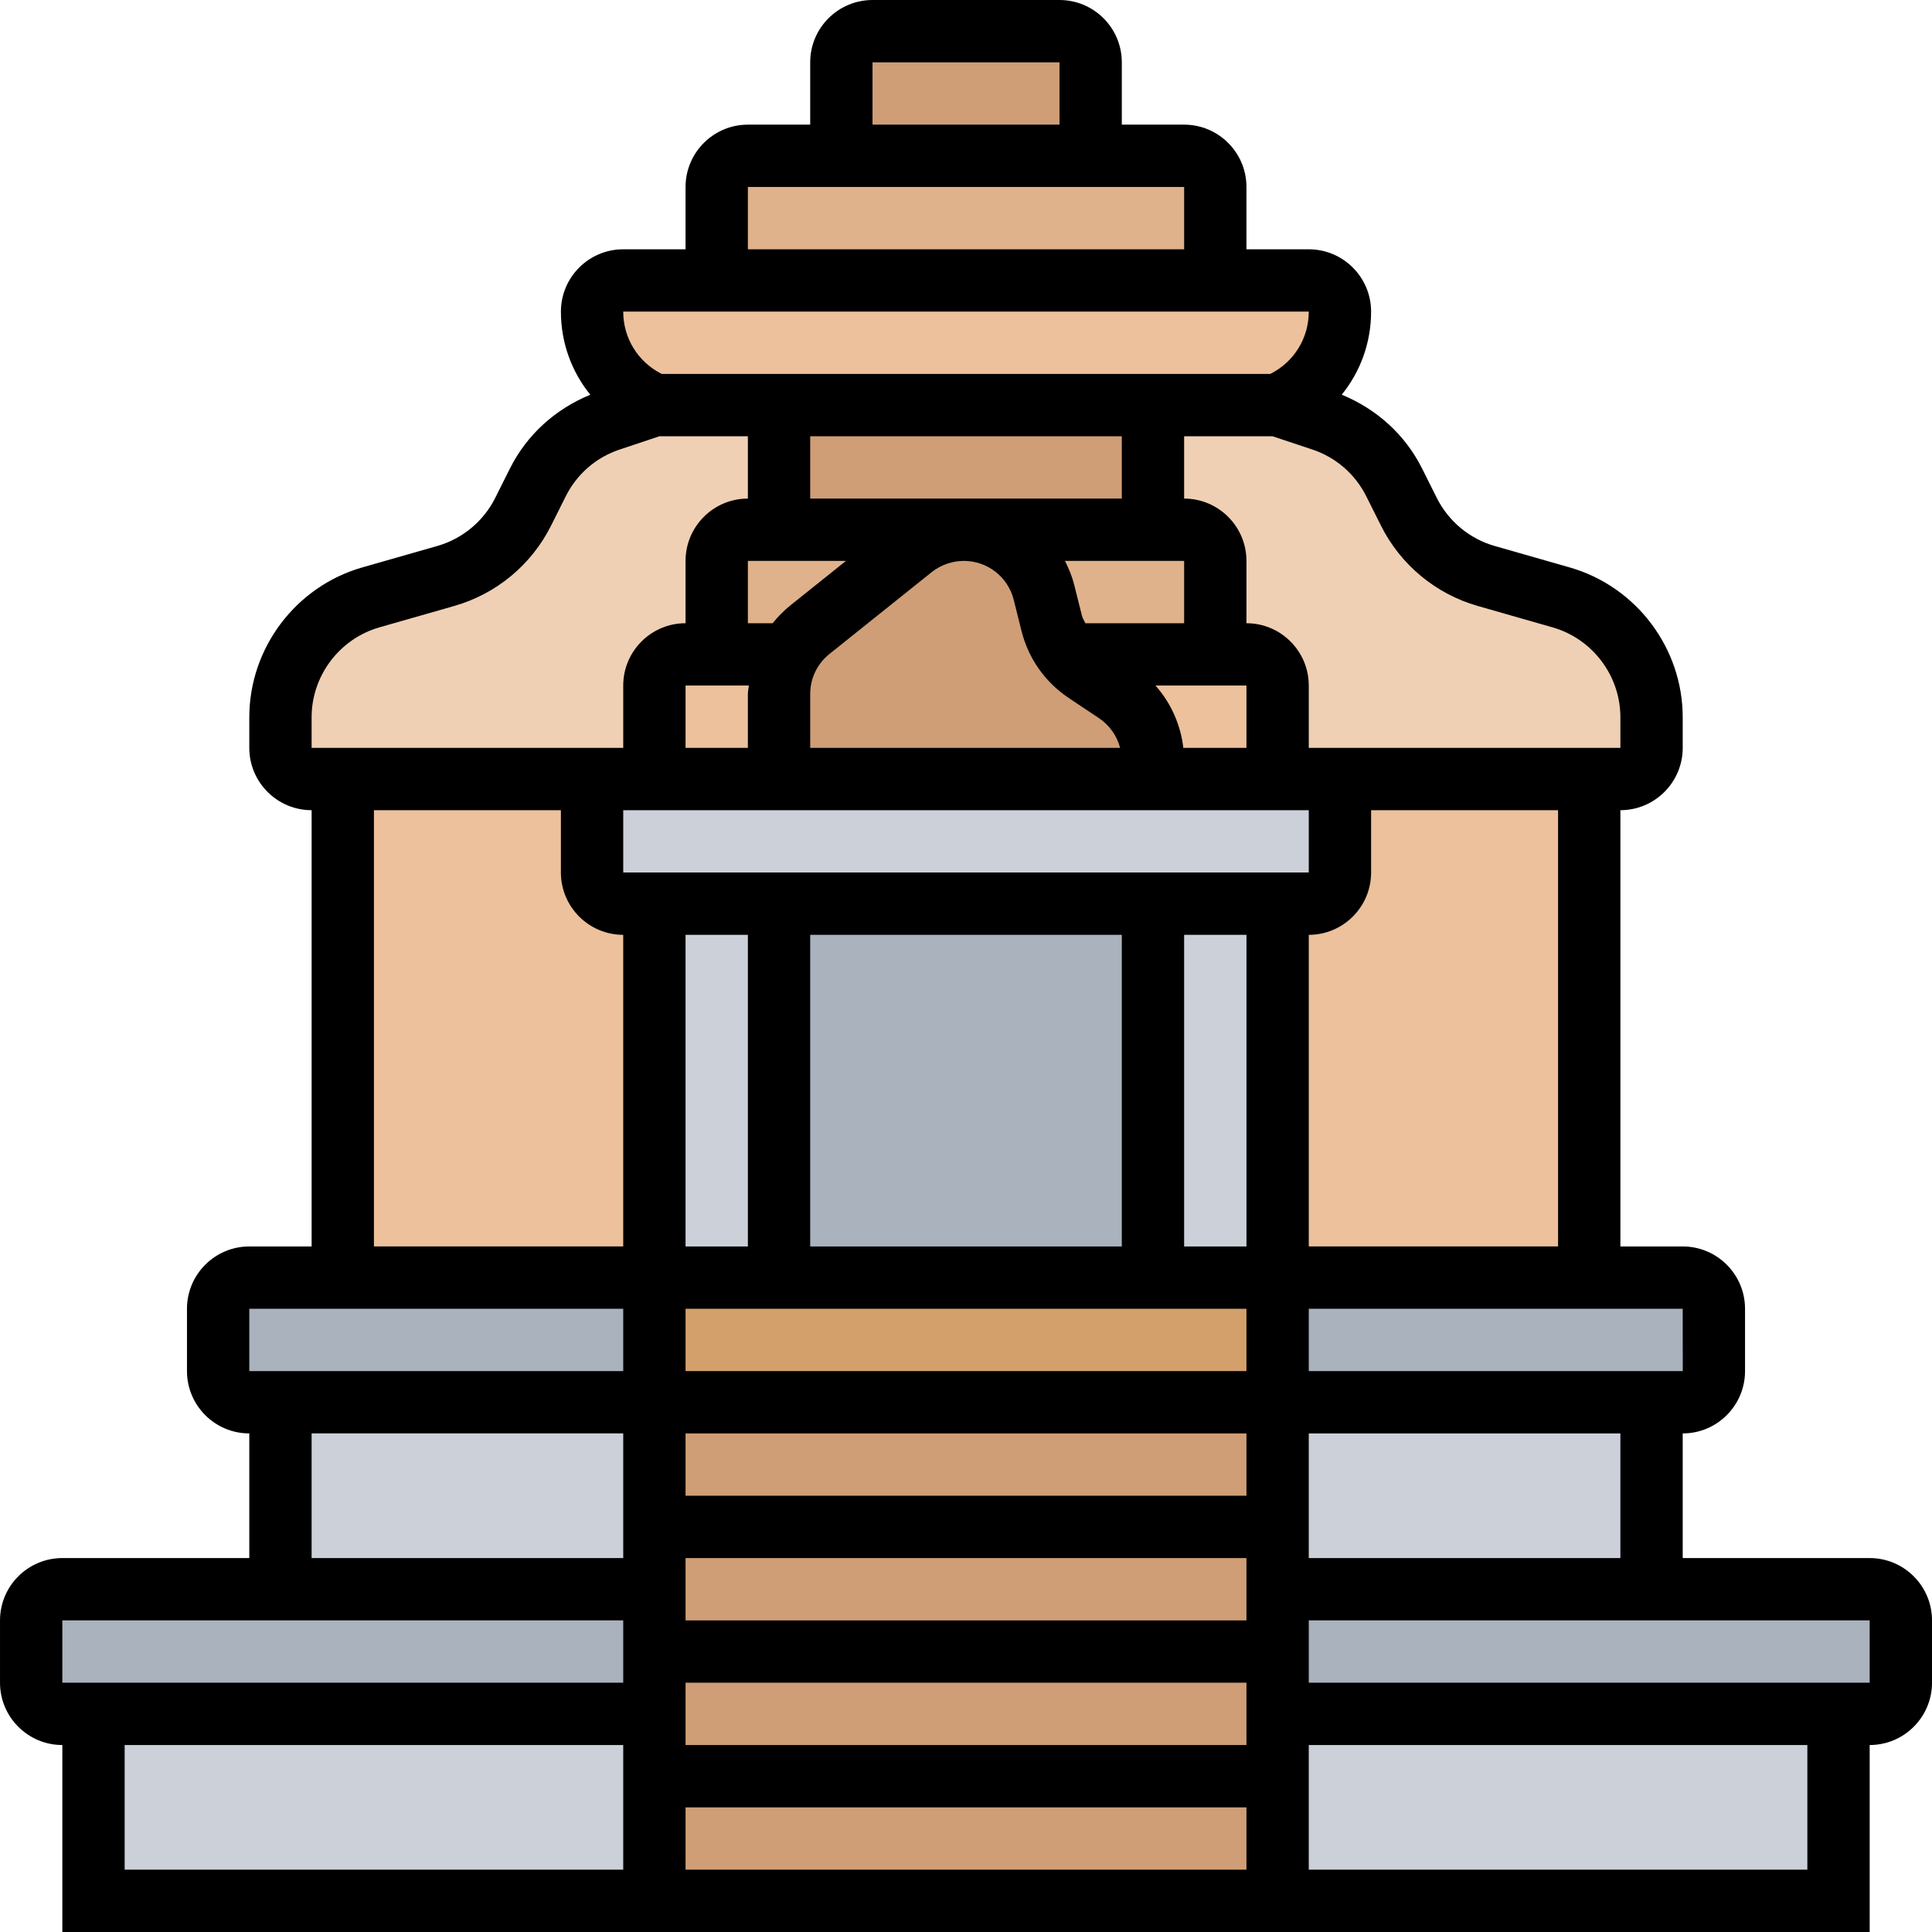 <svg id="_x33_0" enable-background="new 0 0 62 62" height="512" viewBox="0 0 62 62" width="512" xmlns="http://www.w3.org/2000/svg"><g><g><g><path d="m42.43 13.48c1 .33 1.84 1.05 2.31 2l.47.95c.5 1 1.4 1.75 2.48 2.05l2.41.69c1.72.49 2.9 2.06 2.9 3.85v.98c0 .55-.45 1-1 1h-1-8-2v-3c0-.55-.45-1-1-1h-1v-3c0-.55-.45-1-1-1h-1v-4h4z" fill="#f0d0b4"/></g><g><path d="m25 13v4h-1c-.55 0-1 .45-1 1v3h-1c-.55 0-1 .45-1 1v3h-2-8-1c-.55 0-1-.45-1-1v-.98c0-1.79 1.18-3.36 2.9-3.85l2.41-.69c1.08-.3 1.98-1.05 2.48-2.05l.47-.95c.47-.95 1.31-1.67 2.31-2l1.43-.48z" fill="#f0d0b4"/></g><g><path d="m35 2v3h-8v-3c0-.55.45-1 1-1h6c.55 0 1 .45 1 1z" fill="#cf9e76"/></g><g><path d="m39 6v3h-16v-3c0-.55.45-1 1-1h3 8 3c.55 0 1 .45 1 1z" fill="#dfb28b"/></g><g><path d="m42 9c.55 0 1 .45 1 1 0 1.23-.69 2.35-1.79 2.89l-.21.11h-4-12-4l-.21-.11c-1.1-.54-1.79-1.66-1.79-2.89 0-.55.45-1 1-1h3 16z" fill="#ecc19c"/></g><g><path d="m37 13v4h-6.07-5.93v-4z" fill="#cf9e76"/></g><g><path d="m39 18v3h-4.76c-.23-.29-.4-.62-.49-.99l-.25-1c-.29-1.18-1.35-2.01-2.57-2.01h6.07 1c.55 0 1 .45 1 1z" fill="#dfb28b"/></g><g><path d="m26 20.2c-.28.22-.5.49-.67.8h-2.33v-3c0-.55.45-1 1-1h1 5.93c-.6 0-1.19.2-1.66.58z" fill="#dfb28b"/></g><g><path d="m34.24 21h4.76 1c.55 0 1 .45 1 1v3h-4v-.58c0-.89-.44-1.72-1.18-2.21l-.97-.64c-.24-.16-.44-.35-.61-.57z" fill="#ecc19c"/></g><g><path d="m25 22.27v2.73h-4v-3c0-.55.45-1 1-1h1 2.33c-.21.38-.33.82-.33 1.27z" fill="#ecc19c"/></g><g><path d="m51 25v16h-10v-12h1c.55 0 1-.45 1-1v-3z" fill="#ecc19c"/></g><g><path d="m21 29v12h-10v-16h8v3c0 .55.45 1 1 1z" fill="#ecc19c"/></g><g><path d="m35.82 22.21c.74.49 1.18 1.32 1.18 2.21v.58h-12v-2.73c0-.45.12-.89.33-1.27.17-.31.39-.58.67-.8l3.27-2.62c.47-.38 1.06-.58 1.66-.58 1.22 0 2.28.83 2.57 2.01l.25 1c.09.37.26.7.49.99.17.22.37.41.61.57z" fill="#cf9e76"/></g><g><path d="m19 25h2 4 12 4 2v3c0 .55-.45 1-1 1h-1-4-12-4-1c-.55 0-1-.45-1-1z" fill="#ccd1d9"/></g><g><path d="m37 29h4v12h-4z" fill="#ccd1d9"/></g><g><path d="m21 29h4v12h-4z" fill="#ccd1d9"/></g><g><path d="m25 29h12v12h-12z" fill="#aab2bd"/></g><g><path d="m41 41v4h-20v-4h4 12z" fill="#d3a06c"/></g><g><path d="m41 55v6h-20v-6-4-6h20v6z" fill="#cf9e76"/></g><g><path d="m61 52v2c0 .55-.45 1-1 1h-1-18v-4h12 7c.55 0 1 .45 1 1z" fill="#aab2bd"/></g><g><path d="m55 42v2c0 .55-.45 1-1 1h-1-12v-4h10 3c.55 0 1 .45 1 1z" fill="#aab2bd"/></g><g><path d="m21 41v4h-12-1c-.55 0-1-.45-1-1v-2c0-.55.45-1 1-1h3z" fill="#aab2bd"/></g><g><path d="m21 51v4h-18-1c-.55 0-1-.45-1-1v-2c0-.55.45-1 1-1h7z" fill="#aab2bd"/></g><g><path d="m41 45h12v6h-12z" fill="#ccd1d9"/></g><g><path d="m9 45h12v6h-12z" fill="#ccd1d9"/></g><g><path d="m41 55h18v6h-18z" fill="#ccd1d9"/></g><g><path d="m3 55h18v6h-18z" fill="#ccd1d9"/></g></g><path d="m60 50h-6v-4c1.103 0 2-.897 2-2v-2c0-1.103-.897-2-2-2h-2v-14c1.103 0 2-.897 2-2v-.982c0-2.221-1.491-4.197-3.627-4.809l-2.406-.688c-.806-.229-1.483-.792-1.859-1.543l-.472-.943c-.546-1.091-1.46-1.909-2.578-2.369.599-.739.942-1.671.942-2.666 0-1.103-.897-2-2-2h-2v-2c0-1.103-.897-2-2-2h-2v-2c0-1.103-.897-2-2-2h-6c-1.103 0-2 .897-2 2v2h-2c-1.103 0-2 .897-2 2v2h-2c-1.103 0-2 .897-2 2 0 .996.343 1.928.943 2.667-1.118.459-2.033 1.278-2.579 2.368l-.472.943c-.376.751-1.054 1.313-1.859 1.543l-2.407.688c-2.135.611-3.626 2.588-3.626 4.809v.982c0 1.103.897 2 2 2v14h-2c-1.103 0-2 .897-2 2v2c0 1.103.897 2 2 2v4h-6c-1.103 0-2 .897-2 2v2c0 1.103.897 2 2 2v6h58v-6c1.103 0 2-.897 2-2v-2c0-1.103-.897-2-2-2zm-8 0h-10v-4h10zm-16-36v2h-10v-2zm1.974 10c-.086-.747-.399-1.443-.893-2h2.919v2zm-7.044-6c.759 0 1.418.514 1.602 1.25l.25.999c.221.884.76 1.647 1.517 2.151l.966.645c.341.228.579.569.681.955h-9.946v-1.726c0-.505.226-.975.62-1.289l3.277-2.623c.293-.233.66-.362 1.033-.362zm3.9 2c-.034-.08-.087-.151-.108-.236l-.25-.998c-.068-.272-.174-.524-.297-.766h3.825v2zm-7.682-2-1.778 1.423c-.215.173-.407.367-.575.577h-.795v-2zm-3.117 4c-.007.092-.031.181-.031.274v1.726h-2v-2zm17.969 4v2h-22v-2zm-6 4v10h-10v-10zm2 0h2v10h-2zm-14 0v10h-2v-10zm16 12v2h-18v-2zm0 4v2h-18v-2zm-18 6v-2h18v2zm18 2v2h-18v-2zm-18 4h18v2h-18zm32.002-14h-12.002v-2h12zm-4.002-4h-8v-10c1.103 0 2-.897 2-2v-2h6zm-6.153-24.07.472.943c.626 1.251 1.756 2.188 3.1 2.572l2.405.688c1.281.366 2.176 1.553 2.176 2.885v.982h-10v-2c0-1.103-.897-2-2-2v-2c0-1.103-.897-2-2-2v-2h2.836l1.275.424c.761.254 1.377.789 1.736 1.506zm-15.847-13.93h6v2h-6zm-4 4h14v2h-14zm18 4c0 .853-.474 1.619-1.236 2h-19.528c-.762-.381-1.236-1.147-1.236-2zm-32 13.018c0-1.332.895-2.519 2.176-2.885l2.406-.688c1.344-.384 2.474-1.321 3.1-2.572l.472-.943c.358-.717.975-1.252 1.735-1.505l1.275-.425h2.836v2c-1.103 0-2 .897-2 2v2c-1.103 0-2 .897-2 2v2h-10zm2 2.982h6v2c0 1.103.897 2 2 2v10h-8zm-4 16h12v2h-12zm2 4h10v4h-10zm-8 6h18v2h-18zm2 4h16v4h-16zm54 4h-16v-4h16zm2-6h-18v-2h18z"/></g></svg>